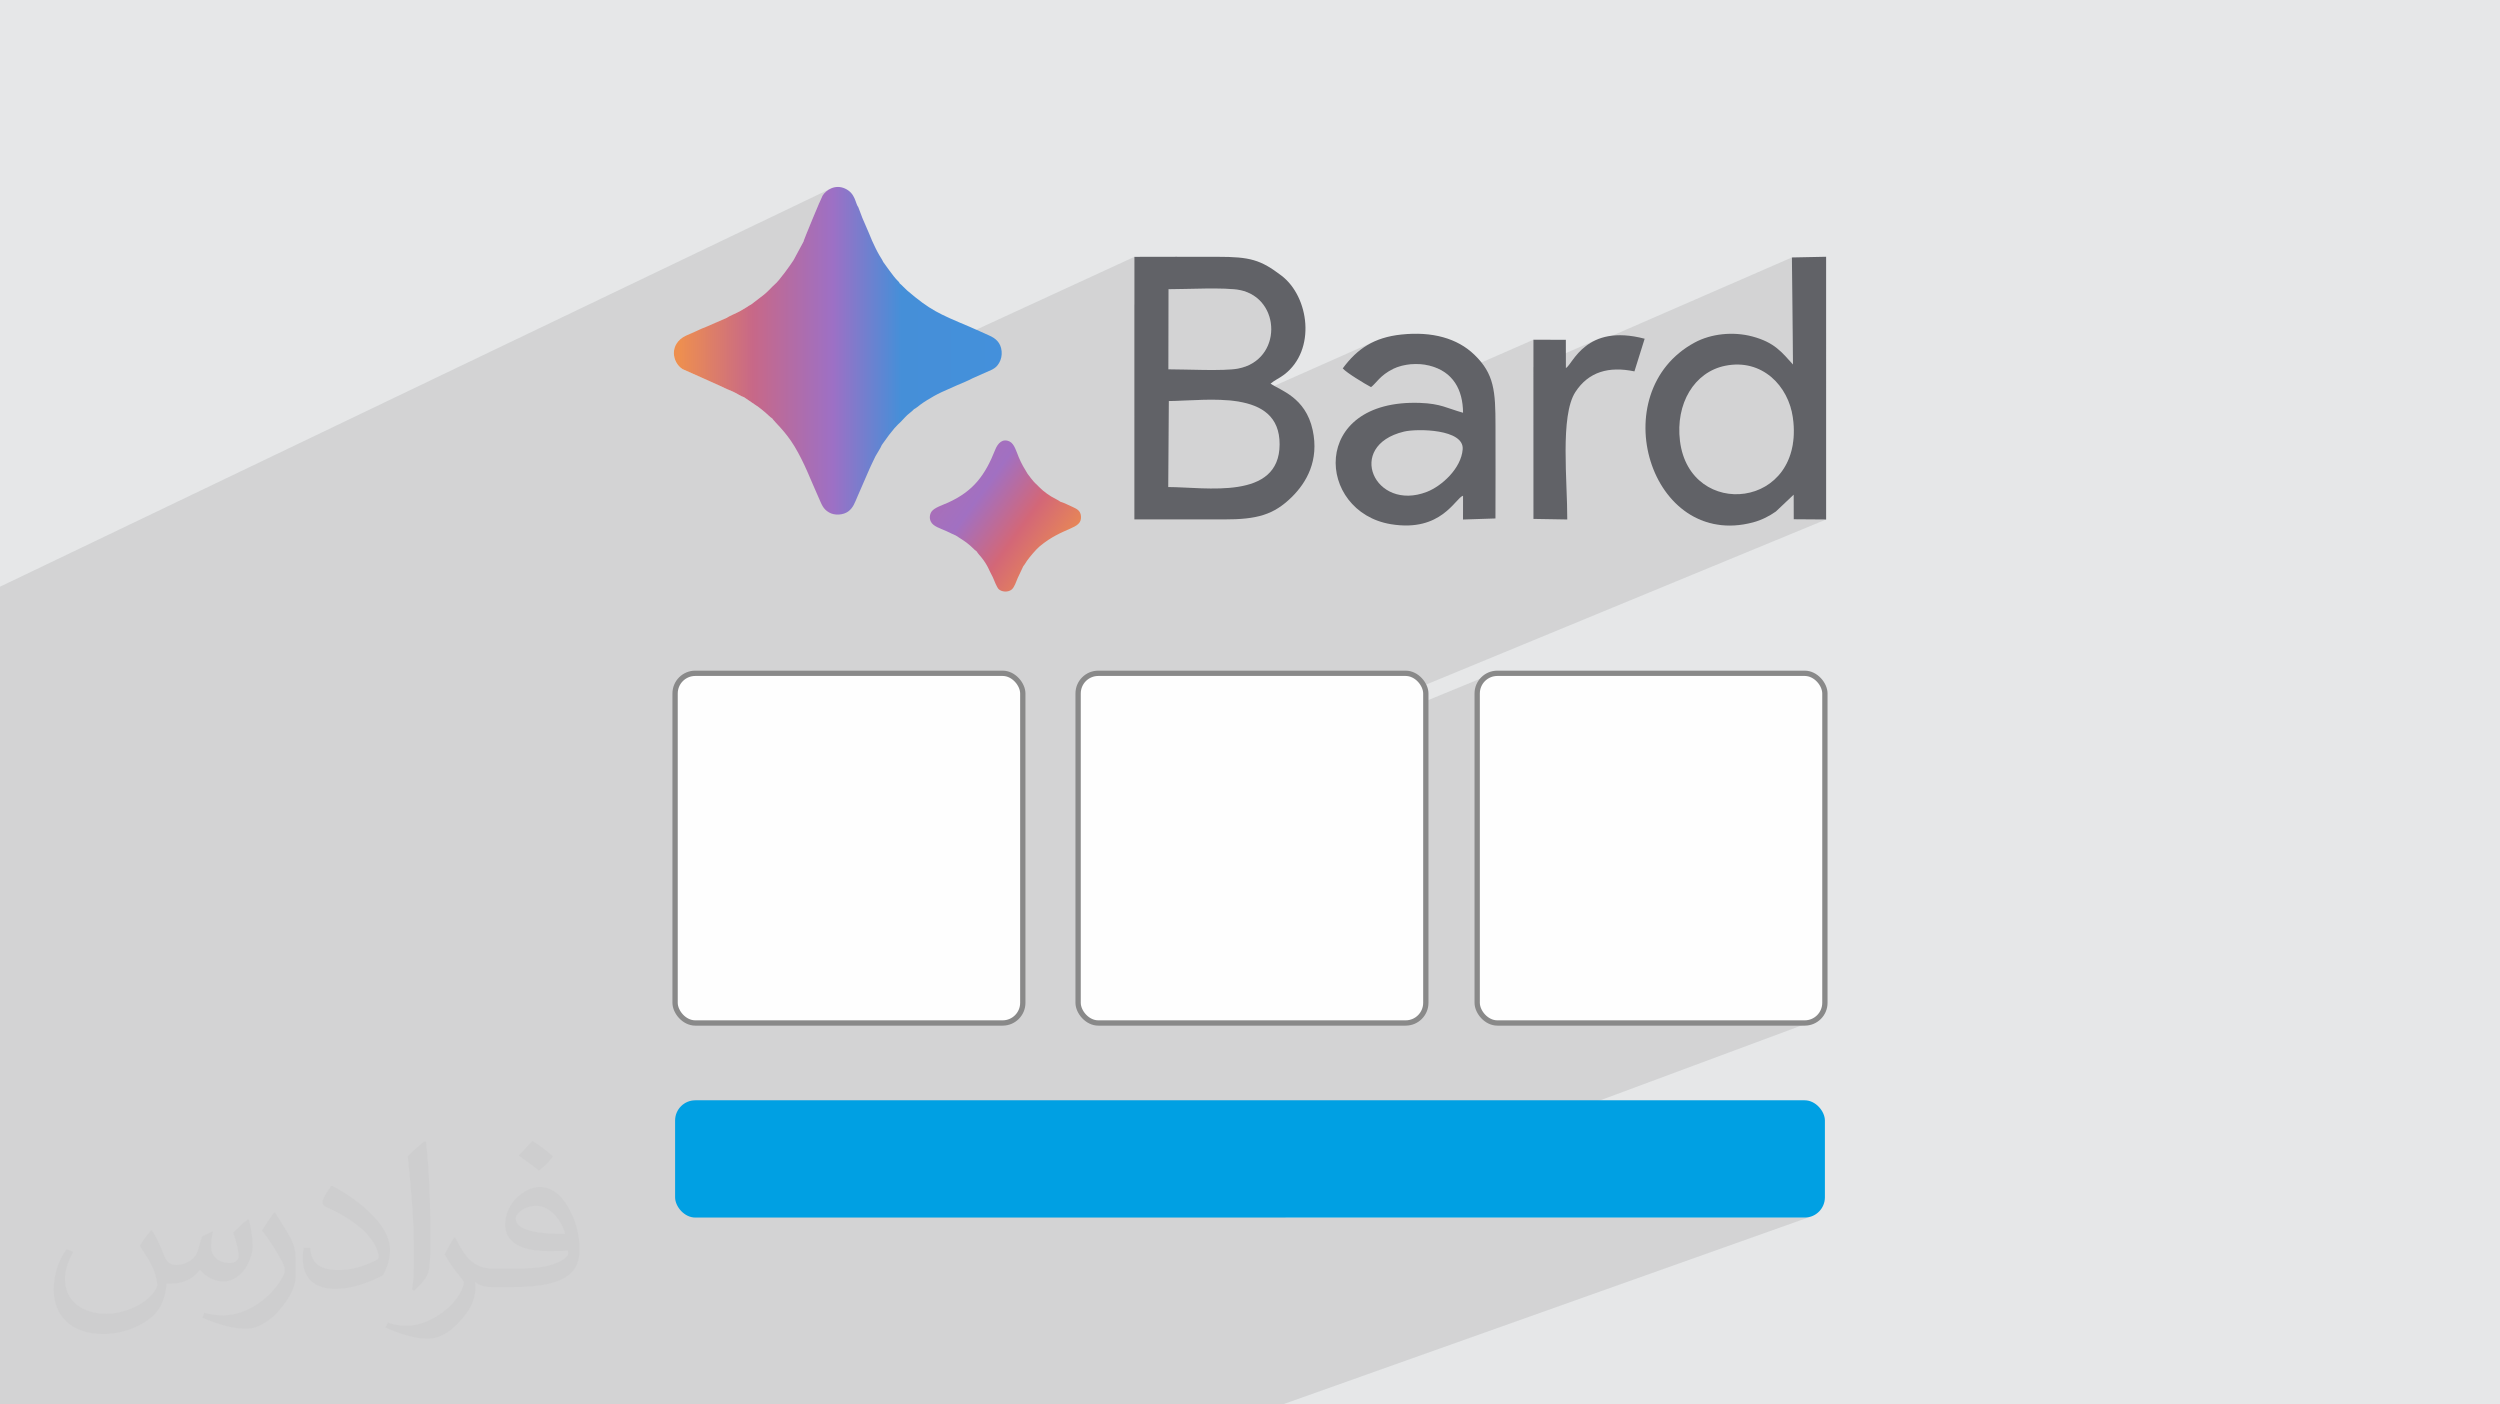 <?xml version="1.0" encoding="UTF-8"?>
<!DOCTYPE svg PUBLIC "-//W3C//DTD SVG 1.1//EN" "http://www.w3.org/Graphics/SVG/1.1/DTD/svg11.dtd">
<!-- Creator: CorelDRAW 2020 (64-Bit) -->
<svg xmlns="http://www.w3.org/2000/svg" xml:space="preserve" width="94.192mm" height="52.917mm" version="1.1" style="shape-rendering:geometricPrecision; text-rendering:geometricPrecision; image-rendering:optimizeQuality; fill-rule:evenodd; clip-rule:evenodd"
viewBox="0 0 9404.92 5283.66"
 xmlns:xlink="http://www.w3.org/1999/xlink"
 xmlns:xodm="http://www.corel.com/coreldraw/odm/2003">
 <defs>
  <style type="text/css">
   <![CDATA[
    .str0 {stroke:#898989;stroke-width:19.97;stroke-miterlimit:22.926}
    .fil6 {fill:#FEFEFE}
    .fil7 {fill:#00A0E3}
    .fil5 {fill:#616267}
    .fil0 {fill:#E6E7E8}
    .fil2 {fill:#373435;fill-opacity:0.031}
    .fil1 {fill:#2B2A29;fill-opacity:0.102}
    .fil4 {fill:url(#id0)}
    .fil3 {fill:url(#id1)}
   ]]>
  </style>
  <linearGradient id="id0" gradientUnits="userSpaceOnUse" x1="3554.61" y1="1779.26" x2="4009" y2="2107.93">
   <stop offset="0" style="stop-opacity:1; stop-color:#AB6FB5"/>
   <stop offset="0.278" style="stop-opacity:1; stop-color:#A170C2"/>
   <stop offset="0.631" style="stop-opacity:1; stop-color:#D36777"/>
   <stop offset="1" style="stop-opacity:1; stop-color:#EB8D50"/>
  </linearGradient>
  <linearGradient id="id1" gradientUnits="userSpaceOnUse" x1="2553.4" y1="1322.51" x2="3766.55" y2="1322.51">
   <stop offset="0" style="stop-opacity:1; stop-color:#EE8F4F"/>
   <stop offset="0.231" style="stop-opacity:1; stop-color:#C76888"/>
   <stop offset="0.478" style="stop-opacity:1; stop-color:#9D70C5"/>
   <stop offset="0.69" style="stop-opacity:1; stop-color:#458FD8"/>
   <stop offset="1" style="stop-opacity:1; stop-color:#4490DB"/>
  </linearGradient>
 </defs>
 <g id="Layer_x0020_1">
  <polygon class="fil0" points="-0,0 9404.92,0 9404.92,5283.66 -0,5283.66 "/>
  <polygon class="fil1" points="2941.57,5283.66 1567.93,5283.66 180.68,5283.66 -0,5283.66 -0,5186.05 -0,4843.42 -0,4789.22 -0,4745.62 -0,4703.48 -0,4701.48 -0,4666.75 -0,4603.83 -0,4440.35 -0,4419.18 -0,4391.75 -0,4337.5 -0,4295.68 -0,4285.06 -0,4254.6 -0,4248.62 -0,4217.31 -0,4209.62 -0,4159.56 -0,4155.62 -0,4153.42 -0,4063.93 -0,4051.41 -0,4042.19 -0,4041.39 -0,4005.07 -0,3996.93 -0,3953.44 -0,3944.07 -0,3944 -0,3921.39 -0,3917.64 -0,3904.1 -0,3895.07 -0,3878.88 -0,3874.04 -0,3857.02 -0,3821.53 -0,3807.6 -0,3805.46 -0,3804.97 -0,3783.23 -0,3757.33 -0,3740.32 -0,3726.04 -0,3721.31 -0,3697.94 -0,3695.03 -0,3680.05 -0,3649.49 -0,3622.31 -0,3608.06 -0,3579.74 -0,3579.35 -0,3521.44 -0,3488.05 -0,3482.72 -0,3482.03 -0,3472.49 -0,3471.65 -0,3373.35 -0,3359.64 -0,3354.69 -0,3331.37 -0,3262.78 -0,3206.47 -0,3094.13 -0,3093.72 -0,3093.51 -0,3092.89 -0,3092.54 -0,3091.94 -0,3046.44 -0,2931.65 -0,2913.08 -0,2882.07 -0,2851.52 -0,2793.36 -0,2755.72 -0,2720.35 -0,2654.52 -0,2593.73 -0,2486.22 -0,2485.1 -0,2484.99 -0,2484.75 -0,2482.33 -0,2481.24 -0,2479.07 -0,2466.45 -0,2448.17 -0,2394.67 -0,2346.95 -0,2217.88 -0,2207.1 3128.4,707.84 3117.78,713.13 3108.42,719.84 3100.58,727.53 3094.43,735.78 3092.69,739.16 3089.73,745.6 3085.74,754.66 3080.89,765.89 3075.35,778.85 3069.33,793.11 3063,808.21 3056.55,823.72 3050.15,839.2 3044,854.19 3038.28,868.27 3033.16,880.99 3028.83,891.89 3025.48,900.56 3023.28,906.53 3022.43,909.37 2985.23,978.48 2979.99,986.49 2972.28,997.64 2962.84,1010.86 2952.39,1025.04 2941.65,1039.08 2931.32,1051.88 2922.16,1062.34 2914.87,1069.37 2911.24,1072.58 2906.96,1076.75 2902.13,1081.66 2896.87,1087.05 2891.32,1092.66 2885.59,1098.24 2879.82,1103.53 2874.11,1108.28 2828.32,1143.46 2825.36,1145.04 2822.48,1146.75 2819.65,1148.55 2816.86,1150.42 2814.08,1152.3 2811.27,1154.16 2808.45,1155.98 2805.55,1157.71 2802.77,1159.31 2799.97,1160.95 2797.18,1162.6 2794.35,1164.27 2791.49,1165.95 2788.6,1167.66 2785.65,1169.39 2782.64,1171.13 2777.59,1173.8 2771.23,1176.88 2744.22,1189.64 2742.47,1190.5 2736.91,1193.52 2732.99,1196.13 2555.81,1279.76 2552.19,1283.27 2545.87,1291.48 2541.06,1300.15 2537.72,1309.14 2535.74,1318.31 2535.07,1327.56 2535.63,1336.75 2537.36,1345.74 2540.17,1354.42 2544.01,1362.66 2548.79,1370.32 2554.43,1377.28 2560.89,1383.43 2568.07,1388.62 2639.15,1420.19 2716,1454.69 2720.71,1457.16 2725.77,1459.59 2731.09,1461.98 2736.54,1464.32 2742.02,1466.62 2747.41,1468.87 2752.62,1471.06 2757.53,1473.22 2762.21,1475.5 2767.54,1478.32 2773.25,1481.46 2779.12,1484.7 2784.88,1487.82 2790.31,1490.59 2795.14,1492.81 2799.13,1494.23 2853.64,1531.37 2857.21,1534.08 2860.57,1536.66 2863.77,1539.17 2866.87,1541.65 2869.95,1544.15 2873.04,1546.71 2876.22,1549.37 2879.54,1552.2 2882.44,1554.76 2885.63,1557.68 2889.01,1560.83 2892.47,1564.01 2895.89,1567.08 2899.16,1569.85 2902.18,1572.17 2904.81,1573.86 2909.35,1579.63 2916.5,1587.52 2917.1,1588.17 4267.51,966.23 4267.51,1146.57 4395.91,1087.97 4408.83,1087.91 4423.54,1087.71 4439.77,1087.39 4457.25,1087.01 4475.7,1086.59 4494.86,1086.2 4514.44,1085.84 4534.17,1085.57 4553.78,1085.42 4572.99,1085.44 4591.53,1085.67 4609.13,1086.13 4625.52,1086.87 4640.41,1087.94 4653.54,1089.37 4664.64,1091.2 4692.11,1099.43 4715.99,1111.75 4736.27,1127.59 4752.9,1146.37 4765.86,1167.5 4775.12,1190.38 4780.63,1214.43 4782.37,1239.07 4780.31,1263.71 4774.42,1287.75 4764.66,1310.62 4751,1331.72 4733.41,1350.48 4711.87,1366.29 4686.32,1378.59 4267.51,1565.65 4267.51,1566.59 4397.1,1508.71 4410.88,1508.52 4425.36,1508.12 4440.46,1507.55 4456.09,1506.87 4472.22,1506.14 4488.73,1505.42 4505.57,1504.75 4522.66,1504.2 4539.93,1503.83 4557.29,1503.68 4574.67,1503.82 4592.02,1504.3 4609.23,1505.18 4626.26,1506.51 4643,1508.35 4659.41,1510.75 4660.19,1510.9 5171.03,1284.17 5156.81,1291.04 5143.2,1298.63 5130.18,1306.98 5117.68,1316.06 5105.66,1325.86 5094.09,1336.41 5082.9,1347.68 5072.06,1359.68 5061.52,1372.42 5051.23,1385.88 5059.21,1393.4 5070.73,1402.34 5084.8,1412.17 5100.4,1422.38 5116.49,1432.42 5126.27,1438.29 5249.02,1384.18 5256.6,1381.24 5264.47,1378.61 5272.6,1376.31 5280.94,1374.32 5289.48,1372.66 5298.18,1371.35 5307,1370.38 5315.9,1369.76 5324.86,1369.49 5333.84,1369.58 5342.81,1370.04 5351.74,1370.86 5360.57,1372.07 5369.3,1373.66 5377.89,1375.64 5393.98,1380.43 5408.86,1386.24 5422.55,1393.02 5435.07,1400.74 5446.46,1409.37 5453.7,1416.05 5768.62,1278.11 5768.65,1381.6 6002.8,1279.57 5982.99,1290.08 5965.71,1301.96 5955.59,1310.56 6741.1,968.48 6745.12,1371.17 6652.98,1410.48 6663.68,1418.65 6679.51,1433.58 6693.83,1450.04 6706.59,1467.9 6717.71,1486.94 6727.14,1507 6734.82,1527.92 6740.7,1549.5 6744.69,1571.58 6747.72,1603.05 6748.09,1632.73 6745.96,1660.62 6741.48,1686.71 6734.83,1710.99 6726.16,1733.46 6715.63,1754.09 6703.4,1772.92 6689.64,1789.9 6674.52,1805.04 6658.16,1818.34 6640.77,1829.78 6622.47,1839.37 6372.24,1943.82 6373.58,1944.62 6400.75,1957.17 6429.49,1966.86 6459.75,1973.47 6473.62,1974.93 6747.63,1860.99 6747.88,1953.47 6869.85,1954.33 4055.85,3115.54 4055.85,3175.41 5603.54,2538.92 5590.66,2545.94 5579.42,2555.21 5570.14,2566.44 5563.13,2579.33 5558.69,2593.53 5557.15,2608.77 5557.15,3772.59 5558.69,3787.83 5563.13,3802.03 5570.14,3814.91 5579.42,3826.15 5590.66,3835.43 5603.54,3842.44 5617.75,3846.88 5632.98,3848.42 6789.36,3848.42 6804.6,3846.88 6818.81,3842.44 4833.44,4580.43 6789.09,4580.43 6804.38,4578.87 6818.65,4574.42 4824.51,5283.66 "/>
  <path class="fil2" d="M571.37 4628.22c17.95,27.21 29.6,53.36 40.96,82.43 8.45,16.91 12.93,48.09 52.57,48.09 11.61,0 28.28,-3.42 43.06,-11.61 16.63,-8.73 29.32,-21.94 35.94,-42l15.85 -53.36 38.57 -19.02 2.64 2.64c-5.27,20.09 -6.59,39.36 -6.59,54.43 0,44.63 38.57,61.56 69.22,61.56 17.95,0 34.09,-8.73 34.09,-25.11 0,-21.13 -8.98,-57.06 -20.62,-89.29 17.95,-17.95 35.94,-35.94 56.53,-50.47l3.17 1.6c8.98,38.04 14,75.56 14,100.66 0,24.57 -10.83,51.79 -19.81,69.49 -18.49,34.87 -51.25,62.62 -90.87,62.62 -30.1,0 -63.65,-15.07 -86.66,-43.06l-1.32 0c-21.66,26.96 -55.22,51.25 -108.86,51.25l-16.63 0c-2.64,35.41 -10.29,60.49 -21.94,82.95 -31.95,62.34 -126.81,106.47 -216.1,106.47 -124.17,0 -186.51,-71.59 -186.51,-166.96 0,-58.91 19.27,-113.6 48.88,-152.42l24.29 10.04c-18.49,35.41 -30.91,68.68 -30.91,101.45 0,89.29 72.66,131.83 156.4,131.83 77.68,0 173.83,-49.41 191.28,-106.72 -6.59,-62.62 -30.1,-91.93 -66.04,-148.99 10.83,-19.02 24.83,-38.04 42.28,-58.38l3.17 0 0 0 0 0 -0.02 -0.09zm1432.14 -336.04c26.15,16.39 51.79,35.66 76.87,57.85 -14,19.81 -31.45,37.79 -53.11,53.64 -25.11,-20.34 -50.19,-37.79 -75.84,-56.27 17.42,-19.55 34.62,-38.29 52.04,-55.22l0 0 0 0 0 0 0 0 0 0 0.03 0zm13.47 244.11c-42.28,0 -76.87,27.75 -76.87,48.34 0,44.13 84.53,57.85 185.72,57.31 -12.68,-51.79 -57.06,-105.68 -108.86,-105.68l0.01 0.03zm-94.86 236.19c54.96,0 103.04,-1.6 139.74,-10.83 40.96,-10.29 75.56,-30.91 75.56,-45.17 0,-3.7 0,-8.19 -1.32,-11.89 -22.98,2.11 -49.41,2.11 -72.38,2.11 -74.49,0 -131.55,-16.91 -154.02,-58.66 -5.55,-11.61 -9.51,-24.57 -9.51,-39.36 0,-40.43 17.42,-79.79 48.09,-107 25.61,-22.45 53.89,-36.44 82.67,-36.44 52.04,0 93.51,41.75 122.57,107.54 15.85,35.94 26.68,77.4 26.68,129.72 0,34.87 -9.51,64.19 -31.17,85.85 -40.43,39.11 -114.92,53.89 -229.04,53.89l-51.79 0 0 0 -13.47 0c-28.28,0 -48.62,-5.02 -64.72,-17.42l-2.64 0c0.79,6.59 1.32,12.93 1.32,19.02 0,25.61 -8.45,58.38 -25.61,84.53 -50.72,75.3 -105.68,108.04 -153.24,108.04 -48.09,0 -107,-18.49 -160.11,-42.54l9.51 -18.49c17.17,7.13 40.96,11.89 73.7,11.89 85.85,0 198.66,-82.43 212.66,-163 -3.17,-6.59 -8.98,-15.32 -17.17,-24.57 -25.11,-29.85 -40.96,-54.68 -55.75,-80.83 12.68,-25.11 24.29,-45.17 35.13,-63.4l4.49 -0.53c36.72,74.77 69.99,117.55 144.23,117.55l11.61 0 0 0 53.89 0 0 0 0 0 0 0 0 0 0 0 0.09 0.01zm-371.98 79c6.34,-34.34 6.87,-72.91 6.87,-108.86l0 -53.36c0,-99.6 -12.68,-244.36 -22.98,-338.68 17.95,-19.27 43.06,-42 62.87,-57.31l5.81 1.6c13.47,118.62 16.63,256 16.63,383.06 0,33.3 -1.32,65.79 -4.49,89.55 -1.85,30.1 -19.27,52.83 -56.53,87.7l-8.19 -3.7zm-382.8 -157.19c1.85,46.77 24.83,83.49 105.15,83.49 49.93,0 92.19,-12.93 138.96,-35.13 8.45,-3.7 12.93,-8.73 12.93,-12.93 0,-29.32 -22.45,-68.15 -60.23,-103.55 -36.72,-33.3 -85.34,-62.62 -130.76,-82.18 -15.6,-6.59 -20.62,-13.47 -20.62,-20.09 0,-13.47 17.95,-41.75 32.77,-62.09l5.02 -0.53c52.04,27.21 110.17,67.64 153.24,112.53 39.11,41.47 63.4,83.49 63.4,129.19 0,33.81 -10.29,65.51 -26.96,95.11 -57.06,28.79 -117.83,50.72 -178.06,50.72 -73.17,0 -123.1,-34.34 -123.1,-114.92 0,-8.73 0,-22.19 3.17,-39.64l25.11 0 0 0 0 0 0 0 0 0 0 0 -0.02 0zm-132.37 -132.9l45.45 73.45c16.63,27.21 32.23,56.81 32.23,103.55l0 59.7c0,48.34 -30.91,100.13 -80.83,151.38 -39.11,34.62 -73.7,49.41 -105.68,49.41 -47.55,0 -101.98,-14.79 -164.85,-41.75l7.13 -18.49c19.81,5.27 42.79,9.77 71.06,9.77 90.36,-0.53 182.8,-66.57 225.08,-147.15 5.02,-9.26 6.87,-17.95 6.87,-24.04 0,-9.26 -5.02,-19.55 -8.98,-28.79 -22.98,-43.31 -48.62,-82.95 -76.87,-119.68 14.79,-23.25 29.6,-45.7 45.7,-67.9l3.7 0.53 0 0 0 0 0 0 0 0 0 0 -0.02 0.01z"/>
  <g id="_2536652313072">
   <g>
    <path class="fil3" d="M3317.32 1673.97l26.57 -36.91c36.3,-47.27 34.74,-37.39 60.96,-67.35 10.31,-11.78 23.28,-19.05 33.89,-30.56 6.97,-3.17 17.04,-11.88 24.1,-17.18 7.08,-5.31 16.64,-11.58 24.86,-16.7 16.77,-10.48 35.7,-21.23 54.81,-30.13 19.38,-9.05 38.51,-17.42 57.55,-25.67 17.39,-7.55 42.54,-17.46 58.12,-26.15l73.75 -32.75c13.28,-7.16 19.56,-12.99 26.81,-25.32 7.21,-12.26 10.96,-28.02 9.32,-44.32 -3.29,-32.36 -22.69,-48.27 -46.95,-58.93 -24.65,-10.84 -49.25,-22.56 -74.35,-33.14 -115.8,-48.84 -147.24,-61.9 -234.54,-136.44 -7.33,-6.26 -22.02,-22.61 -27.19,-25.8 -2.56,-5.31 -3.63,-6.4 -7.82,-10.29 -16.28,-15.14 -52.13,-68.33 -54.62,-70.89 -3.35,-7.78 -10.16,-17.76 -14.95,-25.94 -5.19,-8.88 -9.16,-16.74 -13.84,-26.07 -9.07,-18.09 -17.44,-37.18 -24.95,-56.45l-24.52 -56.75 -15.12 -40.02c-12.11,-15.71 -10.56,-52.38 -49.73,-70.65 -36.71,-17.11 -71.12,3.92 -85.05,26.27 -5.65,9.09 -71.35,167.57 -71.99,173.6l-37.2 69.11c-10.06,16.16 -54.06,77.7 -70.36,90.89 -8.66,7 -25.74,27.18 -40.76,38.91l-45.79 35.18c-8.01,4.01 -14.96,9.79 -22.77,14.25 -7.45,4.27 -14.79,8.76 -22.92,13.42 -11.25,6.46 -41.83,18.76 -49.64,25l-81.63 35.66c-11.48,3.77 -24.14,10.47 -35.43,15.37 -11.63,5.05 -23.54,10.15 -34.93,15.42 -65.14,30.15 -53.06,101.14 -12.94,126.05l71.08 31.57 76.84 34.5c11.98,6.65 28.95,12.86 41.53,18.53 11.42,5.15 32.29,18.46 41.61,21.01l54.51 37.14c9.88,7.42 16.78,13.05 25.9,20.83 7.22,6.15 18.83,18.14 25.27,21.66 8.14,12.55 49.45,47.79 83.89,104.96 38.62,64.08 59.92,124.42 90.54,192.09 12.17,26.91 16.19,42.82 39.01,56.46 21.77,13.02 53.95,10.16 72.38,-3.09 19.29,-13.88 25.13,-33.34 36.28,-58.99l45.46 -104.51c7.31,-14.29 13.42,-29.99 20.98,-44.25 6.95,-13.12 20.03,-31.86 23.96,-42.57z"/>
    <path class="fil4" d="M3674.79 2074.92c0.87,3.49 13.15,16.95 16.74,21.4 25.23,31.21 28.81,48.69 43.52,75.45 4.72,11.76 15.44,38.35 21.95,44.59 11.59,11.1 35.51,12.48 48.74,1.57 10.37,-8.55 16.87,-29.17 22.72,-43.16l21.2 -44.97c4.6,-4.6 9.99,-14.92 13.93,-20.43 10.13,-14.22 34.42,-43.02 46.99,-53.52 90.92,-75.91 159.03,-62.6 156.06,-112.67 -1.28,-21.61 -14.8,-28.48 -31.59,-36.07 -10.53,-4.75 -36.59,-17.59 -45.84,-19.45 -5.38,-4.75 -26.35,-14.86 -34.56,-19.83 -9.93,-6.04 -23.12,-15.4 -31.33,-22.54 -4.31,-4.66 -8.93,-7.42 -15.19,-14.12 -15.32,-16.4 -10.33,-7.68 -29.27,-31.37 -4.35,-5.45 -9.08,-12.18 -13.33,-17.61 -12.27,-19.82 -22.34,-36.82 -32.7,-61.22 -8.84,-20.8 -16.52,-50.82 -34.08,-59.68 -27.02,-13.62 -45.25,6.44 -54.74,30.38 -37.92,95.71 -81.65,155.69 -177.11,198.98 -20.86,9.46 -51.56,18.9 -62.27,33.6 -6.97,10.34 -9.26,24.68 -3.05,37.76 8.95,18.8 35.85,25.5 60.33,36.79 10.73,4.95 23.68,11.76 33.99,15.86 4.35,3.42 25.88,15.86 40.87,27.22 20.64,15.65 26.79,25.45 38.01,33.04z"/>
    <path class="fil5" d="M4397.1 1508.71c142.99,-0.6 417.55,-48.34 416.79,163.16 -0.76,211.62 -277.86,160.62 -419.01,160.37l2.22 -323.53zm-1.19 -420.73c63.6,0.15 215.48,-7.65 268.72,3.23 155.98,31.86 160.61,263.94 -7.89,295.57 -52.15,9.8 -195.56,2.6 -261.37,2.58l0.54 -301.37zm383.97 355.1c14.69,-12.57 34.14,-20.83 51.37,-33.97 121.37,-92.59 93.65,-293.28 -10.65,-372.4 -78.26,-59.37 -117.04,-70.71 -241.27,-70.64 -103.9,0.06 -207.89,-0.44 -311.82,0.16l0 987.8c112.41,0 224.83,-0.14 337.24,0 123.6,0.17 186.84,-16.97 255.03,-84.31 54.89,-54.2 103.39,-136.74 78.42,-252.05 -26.95,-124.43 -123.41,-149.43 -158.32,-174.6z"/>
    <path class="fil5" d="M6490.04 1376.03c139.71,-28.29 238.43,76.77 254.64,195.55 47.12,345.18 -387.74,386.44 -424.66,87.55 -17.4,-140.92 54.01,-259.61 170.01,-283.1zm255.07 -4.85c-42.21,-46.24 -68.95,-82.8 -152.11,-105.21 -74.44,-20.04 -157.19,-9.97 -217.28,22.42 -346.99,186.99 -169.03,780.32 219.11,676.78 32.56,-8.68 61.32,-23.56 86.03,-41l66.77 -63.16 0.25 92.48 121.97 0.86 -0.03 -988.47 -128.72 2.63 4.01 402.69z"/>
    <path class="fil5" d="M5281.68 1623.67c49.5,-11.92 226.86,-9.89 220.88,66.68 -5.62,72.02 -78.94,138.35 -134.7,159.98 -196.48,76.23 -308.57,-173.09 -86.18,-226.66zm-124.03 -167.37c18.81,-13.27 33.82,-44.66 84.12,-68.87 37.76,-18.16 90.79,-23.4 136.11,-11.8 89.11,22.8 125.34,90.46 126.11,177.14 -61.36,-17.21 -83.83,-34.3 -161.95,-37.09 -417.21,-14.86 -390.19,410.28 -109.25,456.38 190.27,31.23 241.91,-98.51 271.13,-107.15l-0.12 89.53 122.05 -4.01c0.68,-116.1 0.16,-232.36 0.14,-348.48 -0.01,-130.32 -4.59,-195.41 -79.79,-267.8 -63.58,-61.21 -157.6,-87.98 -274.2,-75.65 -103.34,10.92 -166.49,53.64 -220.76,127.38 15.62,17.67 80.02,56.17 106.42,70.42z"/>
    <path class="fil5" d="M5890.85 1384.79l-0.2 -106.54 -122.04 -0.15 0.21 673.98 127.19 2.19c0.83,-141.73 -27.75,-389.81 30.52,-479.51 49.72,-76.53 126.45,-97.66 222.16,-77.63l38.47 -122.87c-222.28,-58.45 -269.52,95.51 -296.33,110.54l0.01 0z"/>
   </g>
   <g>
    <rect class="fil6 str0" x="2539.69" y="2532.94" width="1308.05" height="1315.49" rx="75.84" ry="75.84"/>
    <rect class="fil6 str0" x="4055.85" y="2532.94" width="1308.05" height="1315.49" rx="75.84" ry="75.84"/>
    <rect class="fil6 str0" x="5557.15" y="2532.94" width="1308.05" height="1315.49" rx="75.84" ry="75.84"/>
   </g>
   <rect class="fil7" x="2539.69" y="4139.27" width="4325.51" height="441.16" rx="76.12" ry="76.12"/>
  </g>
 </g>
</svg>
